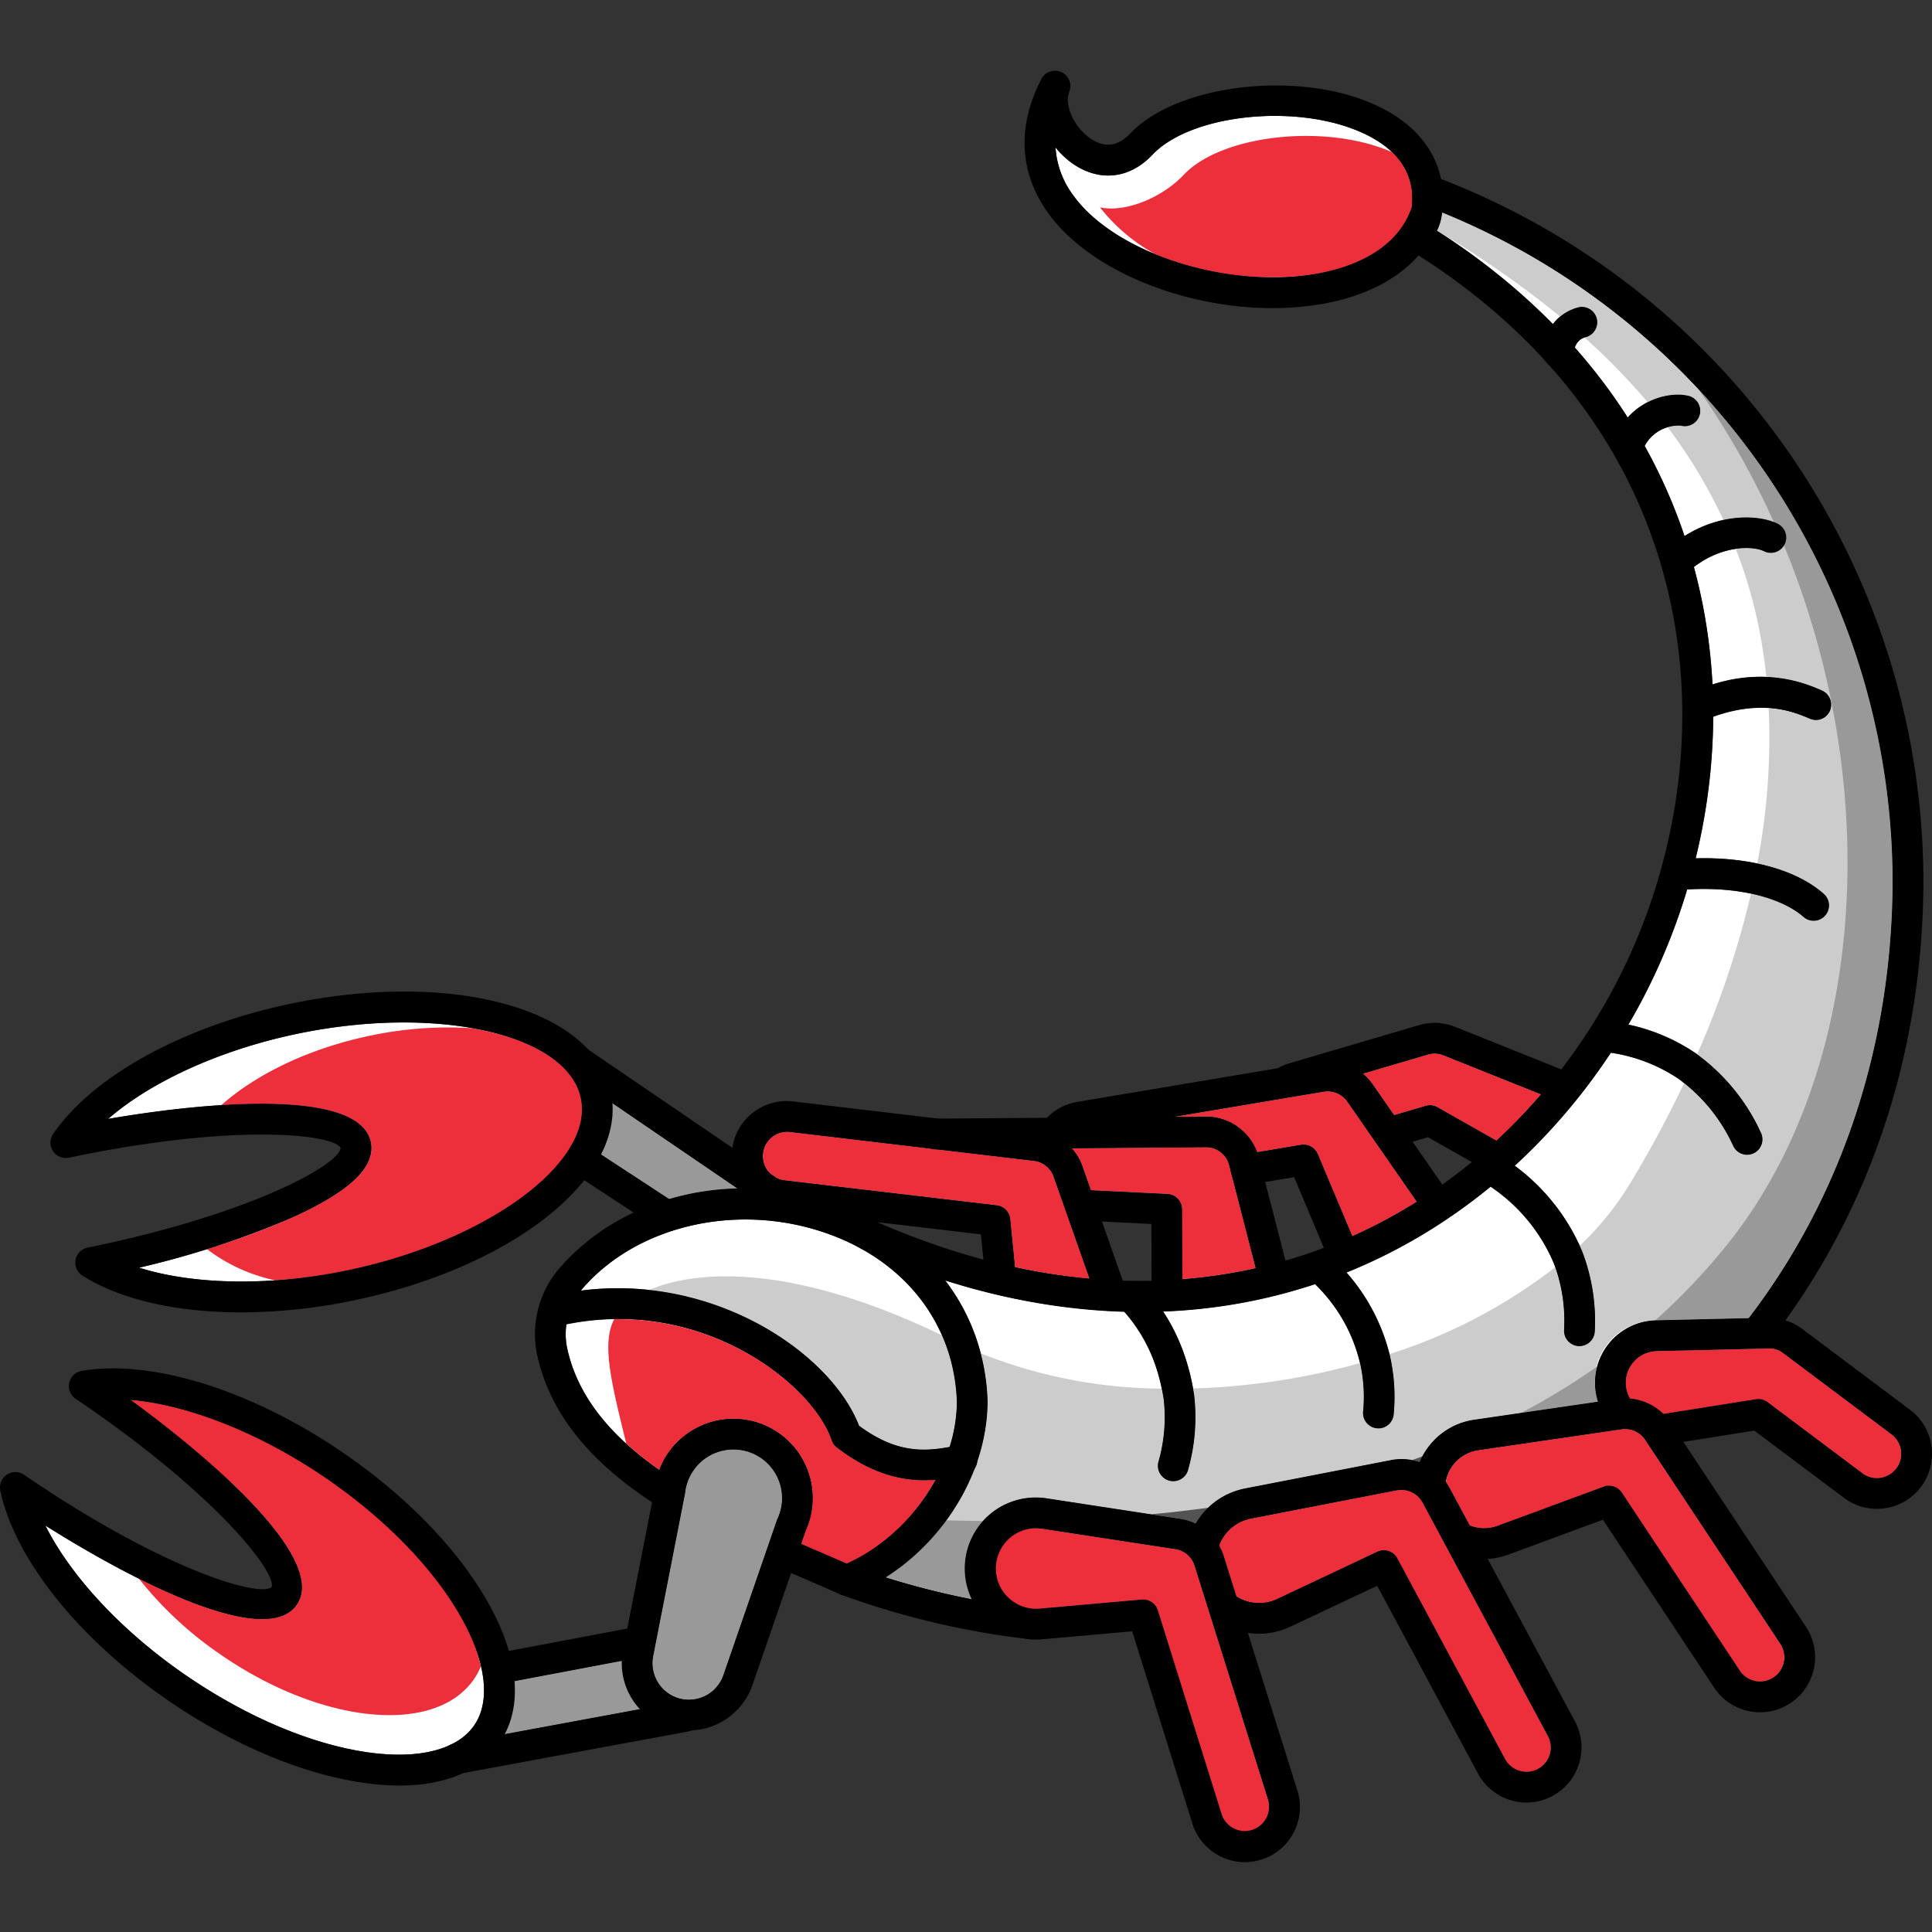 <svg xmlns="http://www.w3.org/2000/svg" xmlns:xlink="http://www.w3.org/1999/xlink" width="300" height="300" viewBox="0 0 300 300">
  <rect x="0" y="0" width="300" height="300" fill="#333333" stroke="none"/>
  <defs>
    <clipPath id="clip-path">
      <rect id="Rectangle_240" data-name="Rectangle 240" width="300" height="278.157" fill="none"/>
    </clipPath>
    <clipPath id="clip-path-3">
      <rect id="Rectangle_227" data-name="Rectangle 227" width="50.697" height="22.784" fill="none"/>
    </clipPath>
    <clipPath id="clip-path-4">
      <rect id="Rectangle_228" data-name="Rectangle 228" width="37.638" height="22.48" fill="none"/>
    </clipPath>
    <clipPath id="clip-path-5">
      <rect id="Rectangle_229" data-name="Rectangle 229" width="28.544" height="20.47" fill="none"/>
    </clipPath>
    <clipPath id="clip-path-6">
      <rect id="Rectangle_230" data-name="Rectangle 230" width="27.619" height="13.506" fill="none"/>
    </clipPath>
    <clipPath id="clip-path-7">
      <rect id="Rectangle_231" data-name="Rectangle 231" width="50.175" height="38.223" fill="none"/>
    </clipPath>
    <clipPath id="clip-path-8">
      <rect id="Rectangle_232" data-name="Rectangle 232" width="53.762" height="39.581" fill="none"/>
    </clipPath>
    <clipPath id="clip-path-9">
      <rect id="Rectangle_233" data-name="Rectangle 233" width="39.778" height="46.958" fill="none"/>
    </clipPath>
    <clipPath id="clip-path-10">
      <rect id="Rectangle_234" data-name="Rectangle 234" width="49.78" height="39.557" fill="none"/>
    </clipPath>
    <clipPath id="clip-path-11">
      <rect id="Rectangle_235" data-name="Rectangle 235" width="50.7" height="34.851" fill="none"/>
    </clipPath>
    <clipPath id="clip-path-12">
      <rect id="Rectangle_236" data-name="Rectangle 236" width="42.004" height="16.56" fill="none"/>
    </clipPath>
    <clipPath id="clip-path-13">
      <rect id="Rectangle_237" data-name="Rectangle 237" width="16.493" height="8.146" fill="none"/>
    </clipPath>
    <clipPath id="clip-path-14">
      <rect id="Rectangle_238" data-name="Rectangle 238" width="40.06" height="19.472" fill="none"/>
    </clipPath>
  </defs>
  <g id="lead_image" data-name="lead image" transform="translate(-53 -377)">
    <rect id="Rectangle_349" data-name="Rectangle 349" width="300" height="300" transform="translate(53 377)" fill="none"/>
    <g id="icon" transform="translate(53 388)">
      <g id="Group_305" data-name="Group 305" clip-path="url(#clip-path)">
        <g id="Group_304" data-name="Group 304">
          <g id="Group_303" data-name="Group 303" clip-path="url(#clip-path)">
            <path id="Path_653" data-name="Path 653" d="M164.072,271.032c5.185,3.81,9.242,4.2,14.05,3.28a23.648,23.648,0,0,0,1.132-7.006c-.4-11.918-7.841-21.685-19.909-26.041-13.687-4.937-29.313-1.553-38.006,8.236-.158.179-.295.372-.441.558,20.875-2.672,38.888,9.848,43.174,20.973" transform="translate(-30.679 -60.651)" fill="#fff"/>
            <path id="Path_654" data-name="Path 654" d="M63.283,216.577c.8,3.864-3.266,7.738-12.435,11.837a140.392,140.392,0,0,1-23.537,7.68c8.474,2.67,20.319,2.9,32.267.422C81.332,232,97.965,219.772,95.9,209.81s-22.193-14.567-43.948-10.053C40,202.235,29.216,207.166,22.5,212.993c16.693-2.864,39.1-4.517,40.781,3.584" transform="translate(-5.71 -50.248)" fill="#fff"/>
            <path id="Path_655" data-name="Path 655" d="M197.165,234.316l.733,7.45a95.389,95.389,0,0,0,11.556,1.8l-5.568-15.828a3.682,3.682,0,0,0-3.034-2.441l-15.158-1.8h-.08c-.043,0-.079-.022-.122-.024L163,220.809a3.762,3.762,0,0,0-2.975,6.56l.755.516a3.752,3.752,0,0,0,1.278.407l33,3.885a2.388,2.388,0,0,1,2.1,2.139" transform="translate(-40.285 -56.024)" fill="#fff"/>
            <path id="Path_656" data-name="Path 656" d="M106.513,334.006a14.957,14.957,0,0,1-1.571,8.231l21.075-3.9a10.465,10.465,0,0,1-2.808-7.488Z" transform="translate(-26.63 -83.955)" fill="#fff"/>
            <path id="Path_657" data-name="Path 657" d="M175.151,284.642c-.574.046-1.136.126-1.725.126-4.083,0-8.554-1.2-13.625-5.1a2.4,2.4,0,0,1-.809-1.138c-2.836-8.509-19.858-22.29-41.177-17.963a10.287,10.287,0,0,0,.1,3.605c1.5,7.069,6.216,13.294,14.323,18.975a12.321,12.321,0,1,1,22.728,9.489l-.692,2.006c.767.332,1.545.671,2.3.993,1.642.707,3.237,1.395,4.763,2.069a30.236,30.236,0,0,0,13.814-13.059" transform="translate(-29.868 -65.911)" fill="#fff"/>
            <path id="Path_658" data-name="Path 658" d="M150.351,287.148a7.544,7.544,0,0,0-9.515,6.507l-4.957,25.319a5.678,5.678,0,0,0,4.042,6.538h0a5.666,5.666,0,0,0,6.851-3.6l8.308-24.057c.028-.079.059-.156.094-.233a7.544,7.544,0,0,0-4.822-10.469" transform="translate(-34.453 -72.796)" fill="#fff"/>
            <path id="Path_659" data-name="Path 659" d="M264.028,220.647a2.4,2.4,0,0,1,2.6,1.43l5.364,12.76a80.809,80.809,0,0,0,10.006-5.355L271.217,213.95a3.739,3.739,0,0,0-3.67-1.544l-23.19,3.895,5.193-.04a8.474,8.474,0,0,1,7.651,5.531Z" transform="translate(-62.007 -53.887)" fill="#fff"/>
            <path id="Path_660" data-name="Path 660" d="M52.7,288.5c-10.1-6.859-21.14-11.173-30-11.942,13.681,10,30.449,24.943,25.8,31.785s-24.722-3.246-39.054-12.273C13.424,304.02,21.5,312.7,31.6,319.553c9.289,6.31,19.18,10.474,27.852,11.721,7.945,1.148,14-.392,16.6-4.213s1.8-10.016-2.2-16.987C69.5,302.471,61.987,294.808,52.7,288.5" transform="translate(-2.397 -70.178)" fill="#fff"/>
            <path id="Path_661" data-name="Path 661" d="M125.057,222.762l10.587,6.934a41.016,41.016,0,0,1,10.6-1.633l-19.46-13.27a15.073,15.073,0,0,1-1.728,7.969" transform="translate(-31.734 -54.505)" fill="#fff"/>
            <path id="Path_662" data-name="Path 662" d="M237.883,231.235a2.391,2.391,0,0,1,2.272,2.379l.035,10.841a80.975,80.975,0,0,0,11.385-1.69l-4.125-16.007a3.689,3.689,0,0,0-3.41-2.772l-21.008.163a8.466,8.466,0,0,1,1.667,2.813l1.3,3.695Z" transform="translate(-56.596 -56.837)" fill="#fff"/>
            <path id="Path_663" data-name="Path 663" d="M206.631,229.053a11.332,11.332,0,0,1,2.624.081l20.755,3.181a8.5,8.5,0,0,1,2.451.776,11.343,11.343,0,0,1,4.957-4.607,11.648,11.648,0,0,1,2.676-.877l22.68-4.405a8.408,8.408,0,0,1,4.424.334,10.933,10.933,0,0,1,6.259-6.038,11.393,11.393,0,0,1,2.182-.555l19.313-2.819a9.821,9.821,0,0,1-.389-1.4,9.708,9.708,0,0,1,8.053-11.1,11.018,11.018,0,0,1,1.279-.119l14.4-.34c14.48-18.946,22.217-42.279,22.362-67.553A112.321,112.321,0,0,0,270.715,29.474c-.014.068-.021.137-.041.2,0,.012-.01.022-.013.034A7.478,7.478,0,0,1,269.9,32.3a103.581,103.581,0,0,1,18,14.526,7.051,7.051,0,0,1,4.056-2.645,2.387,2.387,0,1,1,.884,4.692,2.34,2.34,0,0,0-1.533,1.6,87.708,87.708,0,0,1,8.2,10.855,10.3,10.3,0,0,1,9.422-3.387,2.387,2.387,0,1,1-1.157,4.631,5.976,5.976,0,0,0-5.569,3.048c-.022.033-.051.055-.072.087a83.3,83.3,0,0,1,6.2,14.047c5.837-3.7,11.809-3.286,14.444-1.967a2.388,2.388,0,0,1-2.134,4.272c-1.47-.735-6.193-1.072-10.861,2.482a86.637,86.637,0,0,1,2.895,18.23,22.986,22.986,0,0,1,16.968.907,2.411,2.411,0,0,1,1.281,3.146,2.36,2.36,0,0,1-3.107,1.266c-2.435-1.041-7.314-3.069-15.039-.295a94.394,94.394,0,0,1-2.72,21.979c8.361-.228,15.7,1.761,19.914,5.5a2.388,2.388,0,0,1-3.171,3.572c-2.757-2.448-8.948-4.784-18.066-4.248a96.456,96.456,0,0,1-6.97,17.114c-.685,1.3-1.409,2.59-2.157,3.865a28.714,28.714,0,0,1,20.605,16.8,2.387,2.387,0,1,1-4.32,2.034,26.484,26.484,0,0,0-8.532-10.454,25.7,25.7,0,0,0-10.493-4,94.164,94.164,0,0,1-14.91,17.53,32.062,32.062,0,0,1,10.517,13.364,30.122,30.122,0,0,1,1.928,12.367,2.389,2.389,0,0,1-2.383,2.278c-.037,0-.075,0-.113,0a2.389,2.389,0,0,1-2.275-2.5,25.268,25.268,0,0,0-1.57-10.324,27.129,27.129,0,0,0-9.876-11.927,86.115,86.115,0,0,1-22.354,13.315,30.737,30.737,0,0,1,6.777,13.009,28.632,28.632,0,0,1,.57,9.024,2.388,2.388,0,0,1-2.376,2.176,2.091,2.091,0,0,1-.216-.01,2.388,2.388,0,0,1-2.166-2.591,23.79,23.79,0,0,0-.448-7.453,25.211,25.211,0,0,0-7.019-12.344,84.825,84.825,0,0,1-23.605,4.232,31.962,31.962,0,0,1,4.828,12.9,29.906,29.906,0,0,1-.931,11.715,2.388,2.388,0,0,1-2.3,1.751,2.416,2.416,0,0,1-.637-.086,2.39,2.39,0,0,1-1.666-2.939,25.043,25.043,0,0,0,.81-9.75,25.788,25.788,0,0,0-6.147-13.55,102.016,102.016,0,0,1-27.809-4.881,32.206,32.206,0,0,1,6.618,18.781,29.219,29.219,0,0,1-1.622,9.409,2.346,2.346,0,0,1-.4,1.066A35.085,35.085,0,0,1,184.3,241.387a123.4,123.4,0,0,0,13.382,3.393,10.991,10.991,0,0,1,8.946-15.727" transform="translate(-46.768 -7.479)" fill="#fff"/>
            <path id="Path_664" data-name="Path 664" d="M259.982,33.911c4.576-.77,12.529-3.152,14.971-10.4.025-.254.044-.557.058-.9.095-4.629-2.459-8.2-7.674-10.582-10.182-4.669-26.667-2.952-32.664,3.389-3.42,3.617-7.9,4.228-12,1.619a12.663,12.663,0,0,1-3.039-2.769,13.907,13.907,0,0,0,2.827,7.545c6.5,8.891,23.68,14.423,37.517,12.1" transform="translate(-55.735 -2.379)" fill="#fff"/>
            <path id="Path_665" data-name="Path 665" d="M295.182,212.826,304.325,218a87.673,87.673,0,0,0,6.905-7.185l-15.121-6.053a3.67,3.67,0,0,0-2.425-.117l-10.073,2.966a8.447,8.447,0,0,1,1.492,1.622l3.343,4.818,4.883-1.436a2.369,2.369,0,0,1,1.851.212" transform="translate(-71.968 -51.891)" fill="#fff"/>
            <path id="Path_666" data-name="Path 666" d="M249.461,345.4l-11.42-36.376a3.675,3.675,0,0,0-2.954-2.514l-20.741-3.178a7.018,7.018,0,0,0-1.5-.047,6.252,6.252,0,0,0,1.1,12.455l15.911-1.409c.071-.007.143-.009.213-.009A2.387,2.387,0,0,1,232.351,316l9.933,31.727a3.772,3.772,0,0,0,7.18-2.311l0-.012" transform="translate(-52.565 -76.955)" fill="#fff"/>
            <path id="Path_667" data-name="Path 667" d="M331.786,284.281a3.733,3.733,0,0,0-3.632-1.626l-22.24,3.249a6.426,6.426,0,0,0-1.23.313,6.011,6.011,0,0,0-3.832,4.63,8.66,8.66,0,0,1,.583.9l3.119,5.809a6.018,6.018,0,0,0,4.348.076l16.455-6.073a2.391,2.391,0,0,1,2.817.921l18.32,27.646a3.771,3.771,0,1,0,6.288-4.165Z" transform="translate(-76.343 -71.715)" fill="#fff"/>
            <path id="Path_668" data-name="Path 668" d="M379.558,279.181l-16.8-12.6a3.423,3.423,0,0,0-2.313-.74l-17.349.411a5.315,5.315,0,0,0-.663.06,4.924,4.924,0,0,0-4.08,5.63,4.849,4.849,0,0,0,.632,1.693,8.49,8.49,0,0,1,5.116,2.376l14.4-2.286a2.367,2.367,0,0,1,1.807.448l14.726,11.041a3.693,3.693,0,0,0,2.8.716,3.772,3.772,0,0,0,1.729-6.751" transform="translate(-85.844 -67.457)" fill="#fff"/>
            <path id="Path_669" data-name="Path 669" d="M285.267,297.221a3.747,3.747,0,0,0-3.97-1.884l-22.669,4.4a6.911,6.911,0,0,0-1.559.51,6.575,6.575,0,0,0-3.36,3.741,8.546,8.546,0,0,1,.7,1.557l1.953,6.22a6.6,6.6,0,0,0,6.343.431l15.538-7.33a2.384,2.384,0,0,1,3.122,1.03l16.724,31.154a3.772,3.772,0,0,0,6.647-3.569Z" transform="translate(-64.38 -74.927)" fill="#fff"/>
            <g id="Group_269" data-name="Group 269" transform="translate(118.471 164.755)" style="mix-blend-mode: multiply;isolation: isolate">
              <g id="Group_268" data-name="Group 268">
                <g id="Group_267" data-name="Group 267" clip-path="url(#clip-path-3)">
                  <path id="Path_670" data-name="Path 670" d="M162.064,228.292l33,3.885a2.388,2.388,0,0,1,2.1,2.139l.733,7.45a95.389,95.389,0,0,0,11.556,1.8l-5.568-15.828a3.683,3.683,0,0,0-3.034-2.442l-15.158-1.8h-.08c-.043,0-.079-.022-.122-.025L163,220.809a3.772,3.772,0,0,0-3.451,6.059,3.854,3.854,0,0,0,.477.5l.755.516a3.752,3.752,0,0,0,1.278.407" transform="translate(-158.756 -220.779)" fill="#ed2f3c"/>
                </g>
              </g>
            </g>
            <path id="Path_671" data-name="Path 671" d="M104.942,342.238l21.075-3.9a10.466,10.466,0,0,1-2.808-7.488l-16.7,3.155a14.957,14.957,0,0,1-1.571,8.231" transform="translate(-26.63 -83.955)" fill="#999"/>
            <path id="Path_672" data-name="Path 672" d="M155.174,297.616a7.544,7.544,0,1,0-14.338-3.962l-4.956,25.319a5.677,5.677,0,0,0,4.042,6.538h0a5.666,5.666,0,0,0,6.85-3.6l8.307-24.057c.029-.079.06-.156.095-.233" transform="translate(-34.453 -72.796)" fill="#999"/>
            <g id="Group_272" data-name="Group 272" transform="translate(182.35 158.47)" style="mix-blend-mode: multiply;isolation: isolate">
              <g id="Group_271" data-name="Group 271">
                <g id="Group_270" data-name="Group 270" clip-path="url(#clip-path-4)">
                  <path id="Path_673" data-name="Path 673" d="M257.2,221.793l6.827-1.145a2.4,2.4,0,0,1,2.6,1.429l5.365,12.76a80.582,80.582,0,0,0,10.006-5.355l-10.777-15.531a3.74,3.74,0,0,0-3.671-1.544L244.357,216.3l5.194-.039a8.472,8.472,0,0,1,7.65,5.531" transform="translate(-244.357 -212.357)" fill="#ed2f3c"/>
                </g>
              </g>
            </g>
            <path id="Path_674" data-name="Path 674" d="M126.785,214.793a15.088,15.088,0,0,1-1.728,7.969l10.587,6.934a41.011,41.011,0,0,1,10.6-1.633Z" transform="translate(-31.734 -54.505)" fill="#999"/>
            <g id="Group_275" data-name="Group 275" transform="translate(166.436 167.148)" style="mix-blend-mode: multiply;isolation: isolate">
              <g id="Group_274" data-name="Group 274">
                <g id="Group_273" data-name="Group 273" clip-path="url(#clip-path-5)">
                  <path id="Path_675" data-name="Path 675" d="M226,230.656l11.884.58a2.39,2.39,0,0,1,2.272,2.378l.034,10.841a80.9,80.9,0,0,0,11.386-1.691l-4.125-16.006a3.689,3.689,0,0,0-3.41-2.773l-21.009.163a8.461,8.461,0,0,1,1.668,2.813Z" transform="translate(-223.031 -223.985)" fill="#ed2f3c"/>
                </g>
              </g>
            </g>
            <path id="Path_676" data-name="Path 676" d="M277.3,24.57c.025-.254.044-.557.058-.9a9.875,9.875,0,0,0-3.2-7.642c-10.209-4.451-26.343-2.71-32.264,3.55-3.42,3.617-9.108,5.895-13.007,5.059a28.136,28.136,0,0,0,8.413,7.177,47.415,47.415,0,0,0,25.028,3.157c4.576-.769,12.529-3.152,14.971-10.4" transform="translate(-58.082 -3.437)" fill="#ed2f3c"/>
            <g id="Group_278" data-name="Group 278" transform="translate(211.644 152.603)" style="mix-blend-mode: multiply;isolation: isolate">
              <g id="Group_277" data-name="Group 277">
                <g id="Group_276" data-name="Group 276" clip-path="url(#clip-path-6)">
                  <path id="Path_677" data-name="Path 677" d="M285.1,209.233l3.344,4.818,4.883-1.437a2.365,2.365,0,0,1,1.85.213L304.325,218a87.6,87.6,0,0,0,6.906-7.185l-15.121-6.053a3.673,3.673,0,0,0-2.424-.116l-10.074,2.966a8.386,8.386,0,0,1,1.492,1.622" transform="translate(-283.612 -204.494)" fill="#ed2f3c"/>
                </g>
              </g>
            </g>
            <path id="Path_678" data-name="Path 678" d="M235.086,306.511l-20.741-3.178a7.035,7.035,0,0,0-1.5-.047,6.252,6.252,0,0,0,1.1,12.456l15.911-1.409c.071-.007.142-.009.212-.009A2.387,2.387,0,0,1,232.35,316l9.933,31.727a3.772,3.772,0,0,0,7.181-2.311l0-.012-11.42-36.376a3.676,3.676,0,0,0-2.954-2.514" transform="translate(-52.564 -76.955)" fill="#ed2f3c"/>
            <path id="Path_679" data-name="Path 679" d="M328.154,282.655l-22.24,3.249a6.471,6.471,0,0,0-1.23.313,6.012,6.012,0,0,0-3.832,4.63,8.64,8.64,0,0,1,.584.9l3.118,5.808a6.013,6.013,0,0,0,4.348.076l16.455-6.073a2.392,2.392,0,0,1,2.817.922l18.32,27.645a3.771,3.771,0,1,0,6.288-4.165l-20.995-31.682a3.733,3.733,0,0,0-3.632-1.626" transform="translate(-76.343 -71.715)" fill="#ed2f3c"/>
            <path id="Path_680" data-name="Path 680" d="M379.558,279.181l-16.8-12.6a3.423,3.423,0,0,0-2.313-.74l-17.349.411a5.315,5.315,0,0,0-.663.06,4.924,4.924,0,0,0-4.08,5.63,4.849,4.849,0,0,0,.632,1.693,8.49,8.49,0,0,1,5.116,2.376l14.4-2.286a2.367,2.367,0,0,1,1.807.448l14.726,11.041a3.693,3.693,0,0,0,2.8.716,3.772,3.772,0,0,0,1.729-6.751" transform="translate(-85.844 -67.457)" fill="#ed2f3c"/>
            <path id="Path_681" data-name="Path 681" d="M281.3,295.337l-22.669,4.4a6.884,6.884,0,0,0-1.559.51,6.575,6.575,0,0,0-3.36,3.741,8.513,8.513,0,0,1,.7,1.557l1.953,6.22a6.6,6.6,0,0,0,6.344.431l15.537-7.33a2.384,2.384,0,0,1,3.122,1.03l16.724,31.154a3.772,3.772,0,1,0,6.647-3.569l-19.468-36.265a3.746,3.746,0,0,0-3.97-1.884" transform="translate(-64.38 -74.927)" fill="#ed2f3c"/>
            <path id="Path_682" data-name="Path 682" d="M270.715,29.474c-.014.067-.021.137-.041.2,0,.012-.01.022-.013.033A7.478,7.478,0,0,1,269.9,32.3a156.461,156.461,0,0,1,19.142,13.35,6.778,6.778,0,0,1,2.915-1.469,2.387,2.387,0,1,1,.884,4.692l-.039.014a102.126,102.126,0,0,1,9.839,10.076,9.512,9.512,0,0,1,6.292-1.021,2.387,2.387,0,1,1-1.157,4.631,4.616,4.616,0,0,0-2.056.242,79.518,79.518,0,0,1,8.672,14.444,13.505,13.505,0,0,1,8.389.528,2.388,2.388,0,1,1-2.134,4.272,8.1,8.1,0,0,0-4.357-.341,73.194,73.194,0,0,1,2.859,8.95,81.749,81.749,0,0,1,1.9,10.944,22.907,22.907,0,0,1,8.6,2.068,2.411,2.411,0,0,1,1.281,3.146,2.359,2.359,0,0,1-3.107,1.266,18.9,18.9,0,0,0-6.416-1.629,102.649,102.649,0,0,1-1.774,24.131,22.551,22.551,0,0,1,10.345,4.687,2.389,2.389,0,0,1-3.171,3.573,18.253,18.253,0,0,0-8.154-3.58,141.56,141.56,0,0,1-8.358,24.926,31.437,31.437,0,0,1,9.925,12.186,2.388,2.388,0,0,1-4.321,2.034,26.864,26.864,0,0,0-7.635-9.727,173.774,173.774,0,0,1-8.614,15.938,46.532,46.532,0,0,1-7.627,9.33c.144.307.322.584.458.9a30.122,30.122,0,0,1,1.928,12.367,2.389,2.389,0,0,1-2.383,2.278c-.037,0-.075,0-.113,0a2.389,2.389,0,0,1-2.275-2.5,25.491,25.491,0,0,0-1.383-9.748,82.506,82.506,0,0,1-25.745,13.491c.031.114.075.214.105.329a28.636,28.636,0,0,1,.57,9.025,2.388,2.388,0,0,1-2.376,2.175c-.072,0-.143,0-.216-.009a2.389,2.389,0,0,1-2.166-2.591,23.788,23.788,0,0,0-.448-7.453c-.008-.031-.02-.057-.028-.089a108.19,108.19,0,0,1-25.963,3.943c.06.316.143.607.2.931a29.91,29.91,0,0,1-.931,11.716,2.388,2.388,0,0,1-2.3,1.751,2.417,2.417,0,0,1-.637-.087,2.389,2.389,0,0,1-1.666-2.938,25.048,25.048,0,0,0,.81-9.75c-.093-.564-.246-1.062-.361-1.6a77.154,77.154,0,0,1-28.051-5.478,33.866,33.866,0,0,1,1.075,7.429,29.237,29.237,0,0,1-1.623,9.409,2.349,2.349,0,0,1-.4,1.066A35.08,35.08,0,0,1,184.3,241.387a123.569,123.569,0,0,0,13.382,3.394,10.991,10.991,0,0,1,8.946-15.727,11.246,11.246,0,0,1,2.624.081l20.755,3.181a8.5,8.5,0,0,1,2.451.776,11.345,11.345,0,0,1,4.957-4.608,11.687,11.687,0,0,1,2.676-.877l22.68-4.405a8.408,8.408,0,0,1,4.424.334,10.936,10.936,0,0,1,6.259-6.039,11.447,11.447,0,0,1,2.182-.554l19.313-2.82a9.378,9.378,0,0,1,7.664-12.5,11.2,11.2,0,0,1,1.279-.119l14.4-.34c14.48-18.947,22.217-42.279,22.361-67.553A112.318,112.318,0,0,0,270.715,29.474" transform="translate(-46.768 -7.479)" fill="#ccc"/>
            <path id="Path_683" data-name="Path 683" d="M135.03,252.981c16.16,1.737,29.086,11.859,32.628,21.053,5.185,3.81,9.242,4.2,14.05,3.28a23.654,23.654,0,0,0,1.132-7.006,27.857,27.857,0,0,0-2.31-10.31c-23.749-11.447-38.518-10.046-45.5-7.018" transform="translate(-34.265 -63.653)" fill="#ccc"/>
            <path id="Path_684" data-name="Path 684" d="M162.053,279.672a2.4,2.4,0,0,1-.809-1.138c-2.5-7.5-16.007-19.064-33.759-18.763-1.841,3.631-.718,8.846,1.883,19.29a51.046,51.046,0,0,0,5.126,4.09,12.321,12.321,0,1,1,22.728,9.49l-.693,2.005c.768.333,1.546.671,2.3.994,1.642.707,3.237,1.394,4.763,2.069A30.237,30.237,0,0,0,177.4,284.649c-.574.046-1.136.125-1.725.125-4.083,0-8.554-1.2-13.625-5.1" transform="translate(-32.12 -65.917)" fill="#ed2f3c"/>
            <path id="Path_685" data-name="Path 685" d="M64.793,236.777c21.755-4.512,38.388-16.743,36.322-26.706-1.13-5.442-7.671-9.27-16.9-10.9a58.21,58.21,0,0,0-15.639,1.121c-9.621,1.981-17.837,5.992-23.3,10.834,11.733-.745,22.105.3,23.228,5.714.8,3.864-3.266,7.737-12.435,11.837a116.618,116.618,0,0,1-13.006,4.789,26.293,26.293,0,0,0,10.541,4.83,83.02,83.02,0,0,0,11.2-1.517" transform="translate(-10.926 -50.509)" fill="#ed2f3c"/>
            <g id="Group_281" data-name="Group 281" transform="translate(40.188 149.561)" style="mix-blend-mode: multiply;isolation: isolate">
              <g id="Group_280" data-name="Group 280">
                <g id="Group_279" data-name="Group 279" clip-path="url(#clip-path-7)">
                  <path id="Path_686" data-name="Path 686" d="M103.854,210.418c-.96-4.622-5.848-8.064-12.948-10a14.976,14.976,0,0,1,4.307,7.642c2.448,11.892-11.181,24.746-30.441,28.712a56.055,56.055,0,0,1-10.92,1.16c.807.256,1.622.5,2.484.709a83.058,83.058,0,0,0,11.2-1.517c21.755-4.513,38.388-16.744,36.322-26.706" transform="translate(-53.853 -200.418)" fill="#ed2f3c"/>
                </g>
              </g>
            </g>
            <path id="Path_687" data-name="Path 687" d="M28.522,304.331A57.617,57.617,0,0,0,40.9,315.9c15.757,11.012,33.5,12.833,39.62,4.069a11.01,11.01,0,0,0,1.1-2.05,29.379,29.379,0,0,0-3.215-7.837c-4.354-7.6-11.869-15.265-21.16-21.576-10.012-6.8-20.948-11.089-29.766-11.911-.037.019-.071.042-.107.062,13.658,10,30.31,24.871,25.677,31.692-3.191,4.7-13.647,1.419-24.525-4.02" transform="translate(-6.946 -70.188)" fill="#ed2f3c"/>
            <g id="Group_284" data-name="Group 284" transform="translate(20.426 206.409)" style="mix-blend-mode: multiply;isolation: isolate">
              <g id="Group_283" data-name="Group 283">
                <g id="Group_282" data-name="Group 282" clip-path="url(#clip-path-8)">
                  <path id="Path_688" data-name="Path 688" d="M64.557,298.975a58.523,58.523,0,0,1,16.577,17.2,31.431,31.431,0,0,0-2.73-6.094c-4.354-7.6-11.868-15.265-21.159-21.576-10.012-6.8-20.949-11.089-29.767-11.911-.037.019-.07.042-.106.062a162.542,162.542,0,0,1,15.4,12.679,58.575,58.575,0,0,1,21.781,9.638" transform="translate(-27.372 -276.597)" fill="#ed2f3c"/>
                </g>
              </g>
            </g>
            <g id="Group_287" data-name="Group 287" transform="translate(154.582 226.414)" style="mix-blend-mode: multiply;isolation: isolate">
              <g id="Group_286" data-name="Group 286">
                <g id="Group_285" data-name="Group 285" clip-path="url(#clip-path-9)">
                  <path id="Path_689" data-name="Path 689" d="M213.95,315.777l15.911-1.409c.071-.007.142-.009.212-.009a2.388,2.388,0,0,1,2.277,1.674l9.932,31.727a3.771,3.771,0,0,0,4.64,2.453l-13.271-40.244-16.444-.342A4.909,4.909,0,0,1,212.4,304.7l.006-1.295a6.238,6.238,0,0,0,1.543,12.373" transform="translate(-207.147 -303.404)" fill="#ed2f3c"/>
                </g>
              </g>
            </g>
            <g id="Group_290" data-name="Group 290" transform="translate(189.328 224.559)" style="mix-blend-mode: multiply;isolation: isolate">
              <g id="Group_289" data-name="Group 289">
                <g id="Group_288" data-name="Group 288" clip-path="url(#clip-path-10)">
                  <path id="Path_690" data-name="Path 690" d="M253.708,305.425a8.536,8.536,0,0,1,.7,1.557l1.953,6.22a6.6,6.6,0,0,0,6.343.431L278.24,306.3a2.384,2.384,0,0,1,3.123,1.031l16.723,31.153a3.342,3.342,0,0,0,5.4,1.3L280.921,300.92l-16.3,5.542a6.148,6.148,0,0,1-7.812-3.877l-.207-.619a6.588,6.588,0,0,0-2.892,3.459" transform="translate(-253.708 -300.919)" fill="#ed2f3c"/>
                </g>
              </g>
            </g>
            <g id="Group_293" data-name="Group 293" transform="translate(225.093 215.253)" style="mix-blend-mode: multiply;isolation: isolate">
              <g id="Group_292" data-name="Group 292">
                <g id="Group_291" data-name="Group 291" clip-path="url(#clip-path-11)">
                  <path id="Path_691" data-name="Path 691" d="M304.752,299.039a6.011,6.011,0,0,0,4.347.075l16.455-6.073a2.391,2.391,0,0,1,2.817.921l18.32,27.646a3.769,3.769,0,0,0,5.227,1.061,3.688,3.688,0,0,0,.416-.337l-23.8-33.884-26.9,4.781Z" transform="translate(-301.634 -288.449)" fill="#ed2f3c"/>
                </g>
              </g>
            </g>
            <g id="Group_296" data-name="Group 296" transform="translate(252.463 201.958)" style="mix-blend-mode: multiply;isolation: isolate">
              <g id="Group_295" data-name="Group 295">
                <g id="Group_294" data-name="Group 294" clip-path="url(#clip-path-12)">
                  <path id="Path_692" data-name="Path 692" d="M338.358,271.8a4.485,4.485,0,0,0,.634,3.059,8.486,8.486,0,0,1,5.116,2.377l14.4-2.287a2.368,2.368,0,0,1,1.808.448l14.725,11.042a3.7,3.7,0,0,0,2.8.716,3.75,3.75,0,0,0,2.483-1.469l-19.872-15.047Z" transform="translate(-338.311 -270.633)" fill="#ed2f3c"/>
                </g>
              </g>
            </g>
            <g id="Group_299" data-name="Group 299" transform="translate(124.409 223.644)" style="mix-blend-mode: multiply;isolation: isolate">
              <g id="Group_298" data-name="Group 298">
                <g id="Group_297" data-name="Group 297" clip-path="url(#clip-path-13)">
                  <path id="Path_693" data-name="Path 693" d="M183.207,300.9c-5.533-.268-10.468-.684-14.878-1.208a12.265,12.265,0,0,1-.923,3.078l-.693,2.006c.768.332,1.545.671,2.3.993,1.642.707,3.237,1.395,4.763,2.069a28.989,28.989,0,0,0,9.434-6.938" transform="translate(-166.714 -299.693)" fill="#ed2f3c"/>
                </g>
              </g>
            </g>
            <path id="Path_694" data-name="Path 694" d="M196.618,310.066a10.956,10.956,0,0,1,2.53-8.053c.09-.108.2-.189.3-.293q-2.879-.025-5.775-.108a34.983,34.983,0,0,1-9.368,8.831,123.363,123.363,0,0,0,13.382,3.393,10.924,10.924,0,0,1-1.068-3.771" transform="translate(-46.768 -76.536)" fill="#999"/>
            <path id="Path_695" data-name="Path 695" d="M316.516,276.8l11.985-1.75a8.474,8.474,0,0,1-.142-5.486,107.307,107.307,0,0,1-11.843,7.236" transform="translate(-80.318 -68.402)" fill="#999"/>
            <path id="Path_696" data-name="Path 696" d="M351.185,66.339a126.353,126.353,0,0,1,11.677,20.608c.176.069.4.122.55.2a2.389,2.389,0,0,1,1.069,3.2c-.024.048-.068.075-.094.12,15.852,38.33,12.425,82.02-8.6,108.38a98.015,98.015,0,0,1-11.362,12.015c.032,0,.068-.008.1-.01l14.4-.341c14.479-18.946,22.216-42.278,22.36-67.552a112.03,112.03,0,0,0-30.106-76.623" transform="translate(-87.401 -16.834)" fill="#999"/>
            <path id="Path_697" data-name="Path 697" d="M295.484,288.273c-.569.207-1.138.415-1.712.614a8.849,8.849,0,0,1,1.2.321c.137-.329.339-.622.507-.935" transform="translate(-74.546 -73.151)" fill="#535353"/>
            <path id="Path_698" data-name="Path 698" d="M244.012,300.705a8.465,8.465,0,0,1,2.45.777,11.723,11.723,0,0,1,1.957-2.5q-4.425.608-8.939,1.028Z" transform="translate(-60.769 -75.868)" fill="#535353"/>
            <g id="Group_302" data-name="Group 302" transform="translate(179.22 12.589)" style="mix-blend-mode: multiply;isolation: isolate">
              <g id="Group_301" data-name="Group 301">
                <g id="Group_300" data-name="Group 300" clip-path="url(#clip-path-14)">
                  <path id="Path_699" data-name="Path 699" d="M240.163,32.656a47.42,47.42,0,0,0,25.028,3.157c4.576-.77,12.529-3.152,14.972-10.4.025-.254.044-.557.058-.9a9.877,9.877,0,0,0-3.2-7.642s-5.744,20.178-36.858,15.786" transform="translate(-240.163 -16.87)" fill="#ed2f3c"/>
                </g>
              </g>
            </g>
            <path id="Path_700" data-name="Path 700" d="M309.577,210.432a2.381,2.381,0,0,1-1.306-.39l-.284-.172a5.612,5.612,0,0,0-.6-.287l-16.1-6.444a3.665,3.665,0,0,0-2.424-.117l-20.141,5.928a3.741,3.741,0,0,0-.645.256,2.389,2.389,0,0,1-2.148-4.267,8.622,8.622,0,0,1,1.449-.572l20.135-5.926a8.492,8.492,0,0,1,5.549.262l16.111,6.45a10.434,10.434,0,0,1,1.171.564c.19.107.369.215.539.327a2.388,2.388,0,0,1-1.31,4.386" transform="translate(-67.148 -50.268)"/>
            <path id="Path_701" data-name="Path 701" d="M304.988,225.917a2.376,2.376,0,0,1-1.174-.311l-9.543-5.4-5.384,1.583a2.387,2.387,0,1,1-1.349-4.581l6.355-1.87a2.368,2.368,0,0,1,1.851.213l10.423,5.9a2.388,2.388,0,0,1-1.179,4.466" transform="translate(-72.529 -54.619)"/>
            <path id="Path_702" data-name="Path 702" d="M278.1,230.865a2.389,2.389,0,0,1-1.965-1.026L263.98,212.325a3.74,3.74,0,0,0-3.671-1.543l-37.477,6.294a3.773,3.773,0,0,0-2.58,1.73,2.388,2.388,0,1,1-4.056-2.523,8.556,8.556,0,0,1,5.844-3.918l37.484-6.295a8.532,8.532,0,0,1,8.381,3.533l12.15,17.511a2.389,2.389,0,0,1-1.96,3.75" transform="translate(-54.77 -52.263)"/>
            <path id="Path_703" data-name="Path 703" d="M273.551,242.806a2.387,2.387,0,0,1-2.2-1.462l-5.409-12.866-7.033,1.18a2.388,2.388,0,1,1-.79-4.71l8.9-1.492a2.4,2.4,0,0,1,2.6,1.43l6.141,14.607a2.388,2.388,0,0,1-2.2,3.314" transform="translate(-64.992 -56.695)"/>
            <path id="Path_704" data-name="Path 704" d="M246.462,245.127a2.387,2.387,0,0,1-2.311-1.791l-4.691-18.2a3.689,3.689,0,0,0-3.409-2.773l-42.1.327h-.019a2.388,2.388,0,0,1-.019-4.776l42.236-.325a8.479,8.479,0,0,1,7.935,6.355l4.691,18.2a2.385,2.385,0,0,1-2.313,2.985" transform="translate(-48.605 -55.214)"/>
            <path id="Path_705" data-name="Path 705" d="M237.536,251.622a2.388,2.388,0,0,1-2.388-2.381l-.036-11.1-10.884-.529a2.389,2.389,0,0,1,.234-4.772l13.147.642a2.39,2.39,0,0,1,2.271,2.378l.043,13.368a2.388,2.388,0,0,1-2.38,2.395Z" transform="translate(-56.323 -59.084)"/>
            <path id="Path_706" data-name="Path 706" d="M211.238,246.821a2.389,2.389,0,0,1-2.253-1.595L202.26,226.11a3.682,3.682,0,0,0-3.034-2.442l-37.846-4.484a3.771,3.771,0,1,0-.941,7.483l33,3.885a2.388,2.388,0,0,1,2.1,2.139l.883,8.974a2.388,2.388,0,0,1-4.753.466l-.695-7.059-31.108-3.663a8.547,8.547,0,1,1,2.089-16.965l37.848,4.484a8.439,8.439,0,0,1,6.96,5.595l6.727,19.118a2.388,2.388,0,0,1-1.46,3.045,2.354,2.354,0,0,1-.793.135" transform="translate(-38.661 -54.399)"/>
            <path id="Path_707" data-name="Path 707" d="M133.486,236.929a2.384,2.384,0,0,1-1.306-.39l-13.253-8.68a2.389,2.389,0,0,1,2.616-4l13.253,8.68a2.388,2.388,0,0,1-1.31,4.387" transform="translate(-29.905 -56.708)"/>
            <path id="Path_708" data-name="Path 708" d="M152.764,230.365a2.385,2.385,0,0,1-1.343-.415L118.6,207.567a2.388,2.388,0,1,1,2.691-3.945L154.111,226a2.388,2.388,0,0,1-1.348,4.361" transform="translate(-29.83 -51.565)"/>
            <path id="Path_709" data-name="Path 709" d="M40.108,241.4c-9.931,0-18.7-1.952-24.631-5.7a2.388,2.388,0,0,1,.794-4.359l.607-.119c24.956-5.175,38.445-12.752,38.678-15.361-1.23-2.2-16.62-3.789-41.579,1.392l-.605.133a2.388,2.388,0,0,1-2.457-3.684c6.157-9.034,20.342-16.8,37.02-20.258,25.131-5.2,46.912.835,49.593,13.762S82.628,234.346,57.5,239.56A86.323,86.323,0,0,1,40.108,241.4m-15.844-6.942c8.474,2.67,20.319,2.9,32.267.422,21.755-4.513,38.388-16.744,36.322-26.707s-22.193-14.567-43.948-10.053c-11.954,2.479-22.736,7.409-29.45,13.236,16.693-2.864,39.1-4.517,40.781,3.584.8,3.864-3.266,7.738-12.435,11.838a140.469,140.469,0,0,1-23.537,7.679" transform="translate(-2.664 -48.615)"/>
            <path id="Path_710" data-name="Path 710" d="M317.9,203.716a2.387,2.387,0,0,1-1.884-3.852c14.815-19.067,22.723-42.662,22.869-68.237a112.316,112.316,0,0,0-69.959-104.14,7.632,7.632,0,0,1-.8,2.836C316.754,61.5,318.867,113.862,300,149.743c-19.608,37.291-64.7,63.7-121.251,38.655a2.387,2.387,0,1,1,1.933-4.366c53.724,23.793,96.516-1.19,115.091-36.512,18.109-34.436,15.808-84.9-32.039-114.316a2.386,2.386,0,0,1-1.018-2.778,7.791,7.791,0,0,1,.969-1.972c.328-.5.637-.978.619-4.382a2.388,2.388,0,0,1,3.218-2.251,117.09,117.09,0,0,1,76.142,109.83c-.151,26.639-8.406,51.239-23.874,71.142a2.382,2.382,0,0,1-1.886.924" transform="translate(-44.997 -5.5)"/>
            <path id="Path_711" data-name="Path 711" d="M159.689,295.787a2.407,2.407,0,0,1-.974-.208c-1.791-.8-3.69-1.619-5.655-2.465-1.326-.572-2.682-1.155-4.056-1.756a2.387,2.387,0,1,1,1.913-4.375c1.366.6,2.714,1.177,4.032,1.745,1.642.707,3.237,1.394,4.763,2.068,9.8-4.4,17.093-15.026,17.107-25.137-.4-11.918-7.841-21.685-19.909-26.041-13.687-4.937-29.313-1.553-38.006,8.236a10.883,10.883,0,0,0-2.611,9.409c1.66,7.839,7.24,14.645,17.056,20.813a2.388,2.388,0,1,1-2.542,4.044c-10.968-6.891-17.244-14.7-19.187-23.869a15.678,15.678,0,0,1,3.713-13.57c10.115-11.394,27.474-15.237,43.2-9.556,13.973,5.044,22.595,16.429,23.063,30.456-.016,12.547-8.855,25.142-21.014,30.032a2.4,2.4,0,0,1-.891.172" transform="translate(-28.243 -59.006)"/>
            <path id="Path_712" data-name="Path 712" d="M251.691,36.847c-13.806,0-28.314-5.839-34.715-14.6-4.6-6.284-5.007-13.53-1.188-20.955a2.387,2.387,0,0,1,4.343,1.971c-.837,2.113.854,5.692,3.477,7.362,2.129,1.357,4.136,1.06,5.96-.87,7.294-7.717,26.178-9.925,38.123-4.452,7.446,3.41,11.142,9.247,10.408,16.434a2.322,2.322,0,0,1-.093.457c-2.264,7.388-8.964,12.376-18.866,14.046a44.941,44.941,0,0,1-7.449.6M218,11.887a13.908,13.908,0,0,0,2.826,7.544c6.5,8.892,23.681,14.423,37.517,12.1,4.6-.775,12.626-3.169,15.021-10.511.425-5.023-2.154-8.85-7.666-11.373C255.52,4.98,239.035,6.7,233.039,13.037c-3.42,3.616-7.9,4.227-12,1.618A12.68,12.68,0,0,1,218,11.887m57.719,9.61h0Z" transform="translate(-54.1 0)"/>
            <path id="Path_713" data-name="Path 713" d="M202.325,322.24a2.757,2.757,0,0,1-.309-.019,128.3,128.3,0,0,1-27.5-6.693,2.388,2.388,0,1,1,1.636-4.486,123.373,123.373,0,0,0,26.477,6.441,2.389,2.389,0,0,1-.3,4.757" transform="translate(-43.885 -78.892)"/>
            <path id="Path_714" data-name="Path 714" d="M94.309,350.525a2.388,2.388,0,0,1-.433-4.736l35.461-6.56a2.388,2.388,0,0,1,.869,4.7l-35.46,6.56a2.362,2.362,0,0,1-.437.04" transform="translate(-23.326 -86.07)"/>
            <path id="Path_715" data-name="Path 715" d="M103.182,332.593a2.388,2.388,0,0,1-.441-4.734l21.522-4.067a2.388,2.388,0,0,1,.886,4.692l-21.522,4.067a2.464,2.464,0,0,1-.446.042" transform="translate(-25.577 -82.153)"/>
            <path id="Path_716" data-name="Path 716" d="M139.794,328.868a10.433,10.433,0,0,1-10.226-12.438l4.924-25.1a12.145,12.145,0,0,1,5.269-8.7,12.32,12.32,0,0,1,18.17,15.268l-8.27,23.945a10.459,10.459,0,0,1-9.868,7.028m6.92-43.617a7.546,7.546,0,0,0-7.5,6.779l-4.956,25.319a5.676,5.676,0,0,0,4.041,6.539h0a5.666,5.666,0,0,0,6.851-3.605l8.307-24.057c.028-.079.06-.156.095-.233a7.545,7.545,0,0,0-6.836-10.741" transform="translate(-32.829 -71.172)"/>
            <path id="Path_717" data-name="Path 717" d="M62.012,334.762a39.714,39.714,0,0,1-5.636-.427C47,332.988,36.4,328.55,26.519,321.838,12.429,312.267,2.288,299.672.051,288.969a2.388,2.388,0,0,1,3.7-2.449l.483.339c21.09,14.325,35.914,18.735,37.952,17.1.726-2.416-8.843-14.573-29.93-28.9l-.513-.34a2.388,2.388,0,0,1,.931-4.33c10.774-1.861,26.219,2.924,40.309,12.5,9.879,6.711,17.912,14.931,22.62,23.149,5.01,8.745,5.722,16.573,2,22.045-2.979,4.386-8.416,6.686-15.6,6.686M7.049,294.4c3.977,7.952,12.056,16.627,22.155,23.486,9.29,6.31,19.181,10.473,27.852,11.721,7.945,1.147,14-.392,16.6-4.214s1.8-10.016-2.2-16.986c-4.354-7.6-11.869-15.265-21.16-21.576-10.1-6.858-21.14-11.172-30-11.942,13.68,10,30.448,24.943,25.8,31.786S21.381,303.43,7.049,294.4" transform="translate(0 -68.512)"/>
            <path id="Path_718" data-name="Path 718" d="M375.653,289.127a8.481,8.481,0,0,1-5.11-1.712L356.626,276.98l-13.512,2.148c-.169.031-.362.056-.553.075a2.388,2.388,0,1,1-.478-4.753l.261-.034,14.532-2.309a2.365,2.365,0,0,1,1.807.448L373.408,283.6a3.7,3.7,0,0,0,2.8.716,3.772,3.772,0,0,0,1.729-6.751l-16.8-12.6a3.422,3.422,0,0,0-2.313-.74l-17.35.41a5.222,5.222,0,0,0-.663.061,4.923,4.923,0,0,0-3.257,7.674,2.389,2.389,0,0,1-3.916,2.738,9.7,9.7,0,0,1,6.428-15.13,11.035,11.035,0,0,1,1.279-.119l17.361-.41a8.919,8.919,0,0,1,5.3,1.693l16.8,12.6a8.548,8.548,0,0,1-3.92,15.3,8.727,8.727,0,0,1-1.227.087" transform="translate(-84.22 -65.836)"/>
            <path id="Path_719" data-name="Path 719" d="M348,324.973a8.6,8.6,0,0,1-1.719-.175,8.489,8.489,0,0,1-5.424-3.654l-17.276-26.072-14.682,5.419a10.8,10.8,0,0,1-8.307-.326,2.388,2.388,0,0,1,2-4.338,6.04,6.04,0,0,0,4.656.182l16.454-6.073a2.393,2.393,0,0,1,2.817.922l18.32,27.645a3.771,3.771,0,1,0,6.288-4.165l-20.995-31.683a3.732,3.732,0,0,0-3.632-1.625l-22.241,3.248a6.551,6.551,0,0,0-1.23.313,6.05,6.05,0,0,0-3.949,5.114,2.388,2.388,0,1,1-4.753-.471,10.935,10.935,0,0,1,7.049-9.125,11.4,11.4,0,0,1,2.182-.555l22.251-3.248a8.493,8.493,0,0,1,8.3,3.708l21,31.685A8.552,8.552,0,0,1,348,324.973" transform="translate(-74.683 -70.091)"/>
            <path id="Path_720" data-name="Path 720" d="M299.759,342.2a8.58,8.58,0,0,1-7.543-4.51l-15.651-29.154-13.485,6.362a11.406,11.406,0,0,1-11.459-1.019,2.388,2.388,0,0,1,2.766-3.895,6.62,6.62,0,0,0,6.654.595l15.537-7.329a2.384,2.384,0,0,1,3.123,1.031l16.723,31.153a3.772,3.772,0,1,0,6.648-3.568L283.6,295.6a3.747,3.747,0,0,0-3.971-1.884l-22.669,4.4a6.874,6.874,0,0,0-1.559.51,6.6,6.6,0,0,0-3.555,4.237,2.389,2.389,0,1,1-4.608-1.259,11.374,11.374,0,0,1,6.124-7.3,11.663,11.663,0,0,1,2.676-.877l22.68-4.406a8.432,8.432,0,0,1,9.087,4.312L307.279,329.6a8.555,8.555,0,0,1-7.52,12.593" transform="translate(-62.718 -73.3)"/>
            <path id="Path_721" data-name="Path 721" d="M244.256,353.488a8.568,8.568,0,0,1-8.149-5.947l-9.363-29.9-14,1.238A11.028,11.028,0,1,1,210.8,296.9a11.24,11.24,0,0,1,2.624.081l20.756,3.18a8.435,8.435,0,0,1,6.785,5.786l11.423,36.386a8.553,8.553,0,0,1-8.136,11.15M228.45,312.7a2.387,2.387,0,0,1,2.277,1.675L240.66,346.1a3.772,3.772,0,0,0,7.18-2.311l0-.012L236.416,307.4a3.676,3.676,0,0,0-2.954-2.514l-20.74-3.178a7.008,7.008,0,0,0-1.5-.046,6.252,6.252,0,0,0,1.1,12.455l15.911-1.409c.071-.007.142-.009.212-.009" transform="translate(-50.94 -75.33)"/>
            <path id="Path_722" data-name="Path 722" d="M241.155,282.955a2.389,2.389,0,0,1-2.3-3.025,25.06,25.06,0,0,0,.809-9.75c-.964-5.867-3.068-10.382-6.611-14.125a2.388,2.388,0,1,1,3.468-3.283c4.231,4.471,6.731,9.781,7.868,16.716a29.909,29.909,0,0,1-.93,11.716,2.388,2.388,0,0,1-2.3,1.752" transform="translate(-58.972 -63.953)"/>
            <path id="Path_723" data-name="Path 723" d="M282.933,273.195c-.071,0-.143,0-.216-.009a2.39,2.39,0,0,1-2.166-2.591,23.789,23.789,0,0,0-.448-7.453,25.083,25.083,0,0,0-7.8-13.089,2.388,2.388,0,1,1,3.169-3.573,30.055,30.055,0,0,1,9.267,15.515,28.627,28.627,0,0,1,.57,9.024,2.388,2.388,0,0,1-2.376,2.176" transform="translate(-68.894 -62.392)"/>
            <path id="Path_724" data-name="Path 724" d="M323.156,255.159c-.037,0-.075,0-.114,0a2.388,2.388,0,0,1-2.275-2.5,25.254,25.254,0,0,0-1.571-10.324,27.071,27.071,0,0,0-11.047-12.759,2.388,2.388,0,0,1,2.448-4.1,31.813,31.813,0,0,1,13.012,15.035,30.109,30.109,0,0,1,1.929,12.367,2.389,2.389,0,0,1-2.383,2.278" transform="translate(-77.9 -57.131)"/>
            <path id="Path_725" data-name="Path 725" d="M355.219,218.482a2.387,2.387,0,0,1-2.162-1.371,26.46,26.46,0,0,0-8.532-10.455,25.6,25.6,0,0,0-11.642-4.186,2.387,2.387,0,1,1,.5-4.748,30.606,30.606,0,0,1,13.792,4.96,31.331,31.331,0,0,1,10.2,12.4,2.386,2.386,0,0,1-2.16,3.4" transform="translate(-83.928 -50.169)"/>
            <path id="Path_726" data-name="Path 726" d="M369.634,173.55a2.382,2.382,0,0,1-1.584-.6c-2.817-2.5-9.2-4.907-18.647-4.228a2.387,2.387,0,0,1-.352-4.762c9.294-.69,17.576,1.339,22.171,5.417a2.389,2.389,0,0,1-1.588,4.174" transform="translate(-88.012 -41.572)"/>
            <path id="Path_727" data-name="Path 727" d="M353.205,132.808a2.389,2.389,0,0,1-.889-4.606c10.134-4.053,16.755-1.213,19.585,0a2.411,2.411,0,0,1,1.281,3.146,2.36,2.36,0,0,1-3.107,1.266c-2.536-1.084-7.688-3.3-15.984.023a2.379,2.379,0,0,1-.886.17" transform="translate(-89.021 -31.999)"/>
            <path id="Path_728" data-name="Path 728" d="M349.228,101.386a2.388,2.388,0,0,1-1.492-4.254c6.378-5.1,13.375-4.7,16.288-3.239a2.388,2.388,0,1,1-2.134,4.272c-1.5-.751-6.4-1.114-11.171,2.7a2.375,2.375,0,0,1-1.49.522" transform="translate(-88.012 -23.582)"/>
            <path id="Path_729" data-name="Path 729" d="M338.781,76.349a2.388,2.388,0,0,1-2.012-3.671c3.122-4.9,8.251-5.753,10.756-5.114a2.387,2.387,0,1,1-1.157,4.631,5.977,5.977,0,0,0-5.57,3.048,2.385,2.385,0,0,1-2.017,1.105" transform="translate(-85.362 -17.098)"/>
            <path id="Path_730" data-name="Path 730" d="M323.411,58.61c-.072,0-.145,0-.218-.009A2.39,2.39,0,0,1,321.03,56a7.371,7.371,0,0,1,5.618-6.833,2.387,2.387,0,1,1,.884,4.692c-.319.081-1.56.539-1.745,2.575a2.389,2.389,0,0,1-2.376,2.171" transform="translate(-81.46 -12.467)"/>
            <path id="Path_731" data-name="Path 731" d="M172.145,283.138c-4.083,0-8.553-1.2-13.625-5.1a2.411,2.411,0,0,1-.809-1.139c-2.879-8.637-20.365-22.748-42.137-17.793a2.389,2.389,0,0,1-1.059-4.66c22.657-5.142,42.887,8.335,47.466,20.217,5.68,4.174,9.995,4.26,15.442,3a2.387,2.387,0,1,1,1.085,4.65,27.813,27.813,0,0,1-6.363.831" transform="translate(-28.587 -64.281)"/>
          </g>
        </g>
      </g>
    </g>
  </g>
</svg>